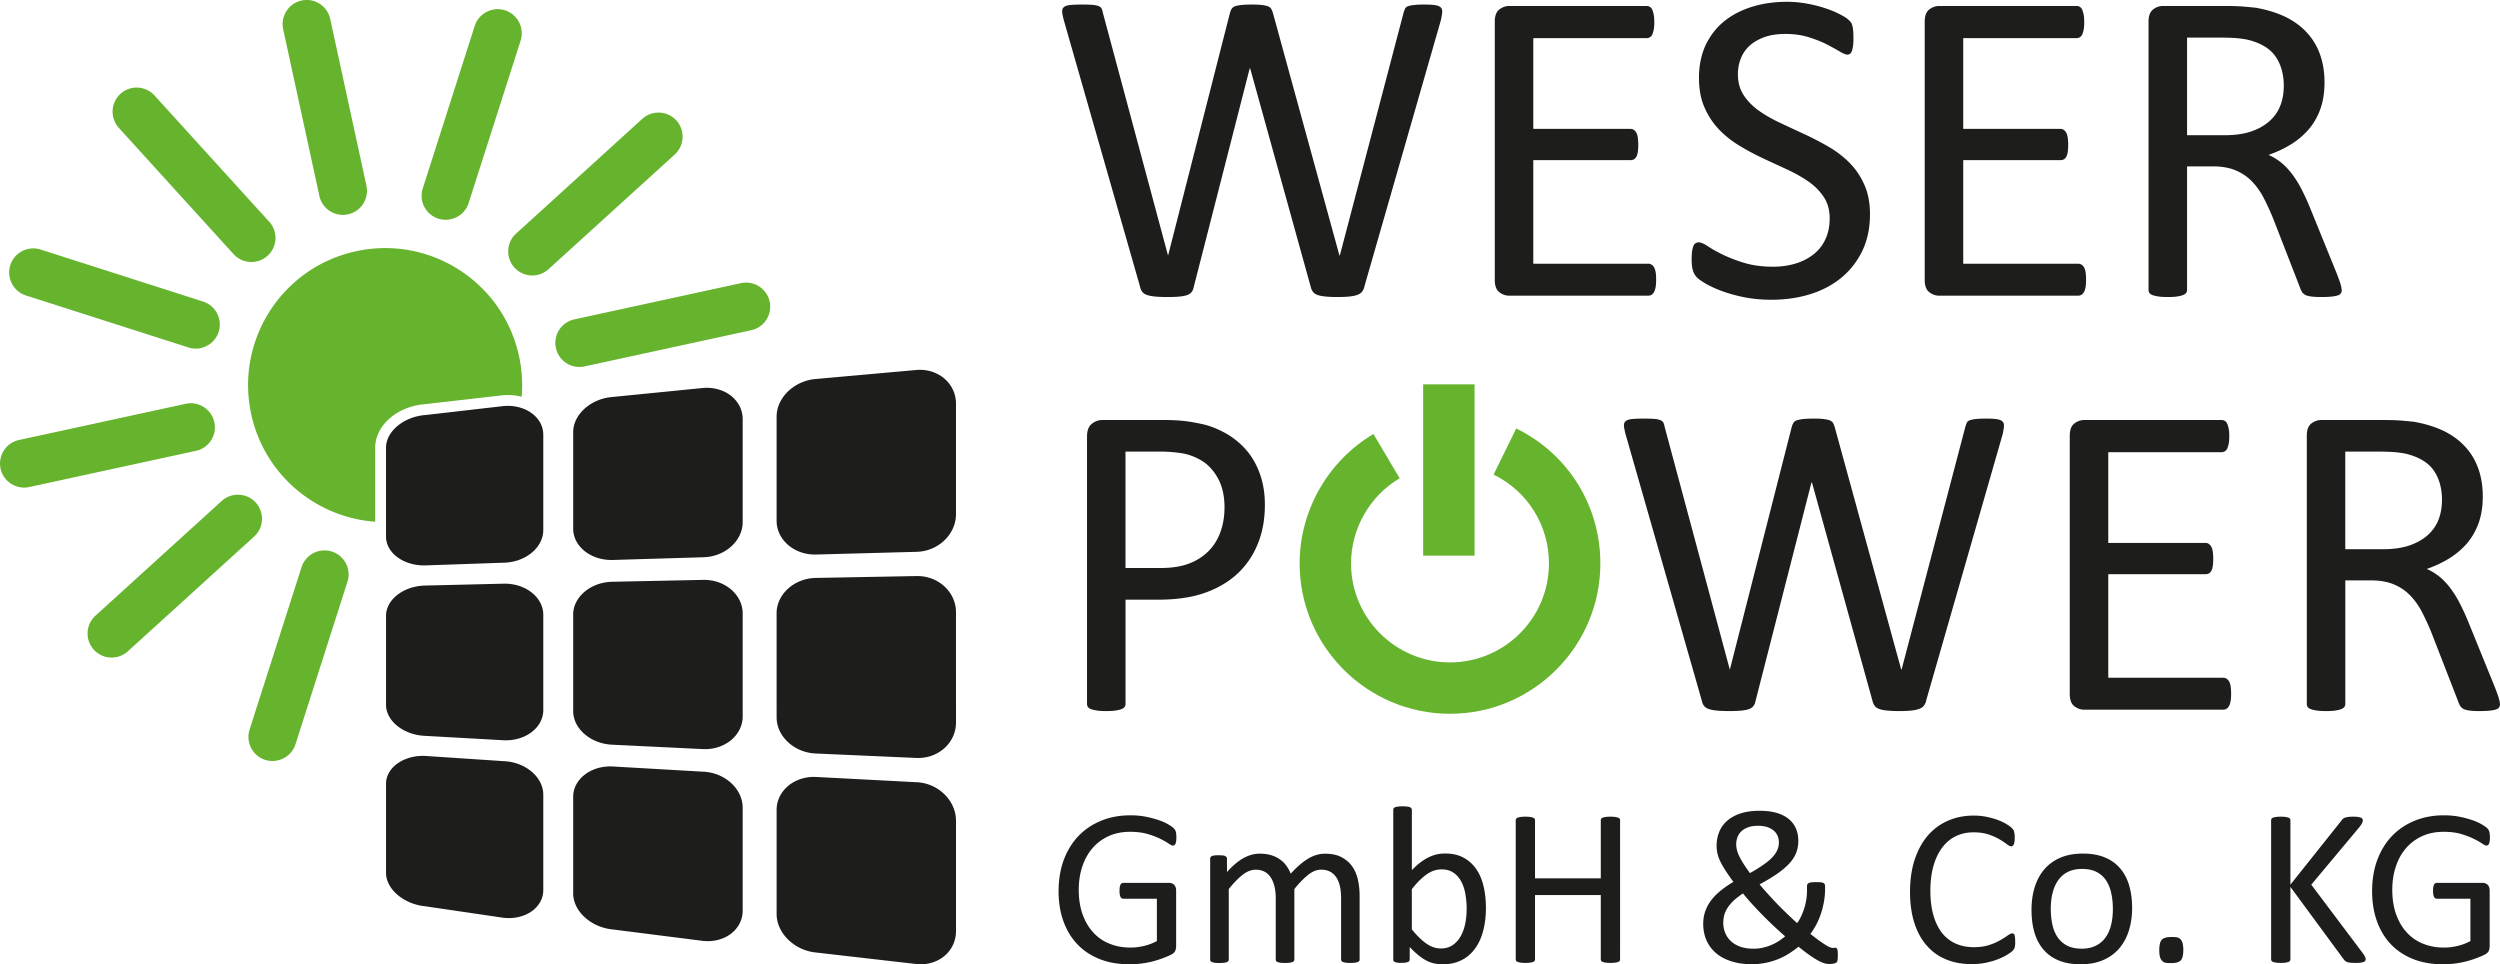 <svg xmlns="http://www.w3.org/2000/svg" id="Ebene_2" data-name="Ebene 2" viewBox="0 0 653.07 251.89"><defs><style>.cls-2{fill:#66b32e}</style></defs><g id="Ebene_1-2" data-name="Ebene 1"><path d="M95.72 48.51c.74 3.4-1.42 6.74-4.81 7.48s-6.75-1.41-7.48-4.81L73.97 7.63A6.3 6.3 0 0 1 78.78.14c3.4-.74 6.75 1.42 7.48 4.81l9.46 43.55Zm-25.39 9.41a6.285 6.285 0 0 1-.43 8.89 6.294 6.294 0 0 1-8.89-.43L31.04 33.4a6.303 6.303 0 0 1 .43-8.89c2.57-2.34 6.55-2.14 8.89.43l29.96 32.98ZM53.05 78.78a6.29 6.29 0 0 1 4.07 7.91c-1.06 3.31-4.6 5.14-7.91 4.07L6.77 77.18c-3.3-1.06-5.13-4.6-4.08-7.92a6.3 6.3 0 0 1 7.92-4.07l42.44 13.58Zm-4.54 26.7c3.39-.74 6.74 1.42 7.48 4.81s-1.41 6.75-4.81 7.48l-43.54 9.46c-3.39.73-6.75-1.42-7.49-4.81-.73-3.4 1.42-6.75 4.82-7.48l43.55-9.46Zm9.42 25.38c2.57-2.33 6.55-2.14 8.88.43s2.15 6.55-.43 8.88L33.4 170.14c-2.57 2.33-6.56 2.15-8.89-.42a6.293 6.293 0 0 1 .43-8.89l32.98-29.97Zm20.85 17.29c1.06-3.3 4.6-5.13 7.91-4.07s5.14 4.6 4.07 7.9l-13.57 42.44c-1.06 3.3-4.61 5.13-7.92 4.08a6.3 6.3 0 0 1-4.07-7.92l13.58-42.44Zm73.91-52.43a6.277 6.277 0 0 1-7.47-4.81c-.73-3.4 1.41-6.75 4.81-7.48l43.54-9.47c3.39-.73 6.75 1.43 7.49 4.82.73 3.4-1.43 6.74-4.82 7.48zm-9.42-25.39c-2.56 2.33-6.55 2.14-8.88-.43-2.33-2.58-2.15-6.55.43-8.88l32.97-29.98c2.57-2.33 6.56-2.13 8.9.43 2.33 2.58 2.13 6.55-.44 8.9l-32.98 29.97Zm-20.85-17.28c-1.05 3.3-4.6 5.12-7.91 4.07-3.31-1.07-5.14-4.6-4.07-7.9l13.57-42.45c1.06-3.3 4.61-5.13 7.92-4.08a6.31 6.31 0 0 1 4.07 7.92zM65.63 108.2c-4.2-19.32 8.06-38.38 27.38-42.57 19.32-4.2 38.38 8.06 42.57 27.38.78 3.59.99 7.17.69 10.64-1.57-.4-3.21-.53-4.83-.41-.04 0-.07 0-.11.01l-20.49 2.35c-3.17.25-6.33 1.43-8.79 3.47-2.37 1.97-4.04 4.74-4.04 7.88v19.34c-15.43-1.11-28.94-12.22-32.39-28.1" class="cls-2"/><path d="M141.92 138.46c0 4.56-4.62 8.4-10.27 8.53l-20.54.71c-5.65.13-10.27-3.25-10.27-7.51v-23.24c0-4.26 4.63-8.1 10.27-8.53l20.54-2.36c5.65-.43 10.27 2.95 10.27 7.51zm52.09-2.08c0 4.92-4.63 9.06-10.27 9.19l-23.74.71c-5.65.13-10.27-3.55-10.27-8.17v-25.22c0-4.63 4.62-8.76 10.27-9.19l23.74-2.36c5.65-.43 10.27 3.25 10.27 8.17v26.86Zm55.72-2.08c0 5.28-4.63 9.71-10.27 9.85l-26.32.71c-5.65.13-10.27-3.84-10.27-8.82v-27.19c0-4.99 4.62-9.41 10.27-9.85l26.32-2.36c5.65-.43 10.27 3.54 10.27 8.83zm-107.81 51.18c0 4.56-4.62 8.12-10.27 7.9l-20.54-1.15c-5.65-.21-10.27-3.87-10.27-8.12v-23.24c0-4.26 4.63-7.82 10.27-7.91l20.54-.49c5.65-.09 10.27 3.57 10.27 8.13v24.89Zm52.09 1.64c0 4.92-4.63 8.78-10.27 8.57L160 194.54c-5.65-.21-10.27-4.17-10.27-8.79v-25.21c0-4.63 4.62-8.48 10.27-8.57l23.74-.49c5.65-.09 10.27 3.87 10.27 8.79v26.87Zm55.72 1.64c0 5.29-4.63 9.44-10.27 9.24l-26.32-1.16c-5.65-.21-10.27-4.47-10.27-9.45V160.2c0-4.98 4.62-9.14 10.27-9.23l26.32-.49c5.65-.09 10.27 4.16 10.27 9.45zm-107.81 43.72c0 4.56-4.62 7.85-10.27 7.29l-20.54-3.02c-5.65-.55-10.27-4.49-10.27-8.75v-23.24c0-4.27 4.63-7.54 10.27-7.29l20.54 1.37c5.65.25 10.27 4.19 10.27 8.76zm52.09 5.37c0 4.93-4.63 8.5-10.27 7.95L160 242.79c-5.65-.55-10.27-4.79-10.27-9.41v-25.21c0-4.63 4.62-8.2 10.27-7.95l23.74 1.37c5.65.26 10.27 4.49 10.27 9.41v26.86Zm55.72 5.38c0 5.29-4.63 9.16-10.27 8.61l-26.32-3.02c-5.65-.55-10.27-5.08-10.27-10.07v-27.19c0-4.98 4.62-8.85 10.27-8.6l26.32 1.38c5.65.25 10.27 4.79 10.27 10.07v28.83ZM356.4 75.01c-.16.54-.4.98-.7 1.32-.32.34-.74.58-1.3.76-.54.18-1.22.3-2.02.38s-1.78.12-2.95.12-2.23-.04-3.07-.12-1.52-.2-2.08-.38c-.54-.18-.94-.42-1.22-.76s-.5-.78-.64-1.32l-15.84-57.15h-.12l-14.63 57.15c-.1.54-.3.98-.58 1.32s-.66.58-1.16.76c-.52.18-1.18.3-1.98.38s-1.82.12-3.05.12-2.37-.04-3.23-.12-1.56-.2-2.1-.38-.96-.42-1.26-.76-.5-.78-.62-1.32l-20-69.9c-.22-.9-.36-1.6-.38-2.1-.02-.52.14-.9.48-1.18.32-.26.86-.44 1.6-.52s1.74-.12 2.99-.12 2.16.02 2.85.08c.7.06 1.24.18 1.62.34.36.14.62.36.76.64.14.26.24.62.32 1.06l17.02 63.4h.04l16.14-63.3c.12-.42.26-.78.44-1.08s.46-.52.84-.68c.4-.14.96-.26 1.68-.34s1.66-.12 2.83-.12c1.1 0 1.96.04 2.59.12.66.08 1.18.2 1.56.34.4.16.68.38.86.68.16.3.32.66.44 1.08l17.36 63.3h.12l16.64-63.36q.18-.57.36-1.02c.12-.3.36-.52.74-.68.36-.14.9-.26 1.58-.34s1.58-.12 2.71-.12 2.1.04 2.77.14c.68.1 1.18.28 1.5.56.3.28.46.66.44 1.18-.02.5-.14 1.2-.32 2.1l-20.06 69.84Zm76.23-1.95q0 1.08-.12 1.86c-.08.52-.22.96-.4 1.32-.2.36-.42.6-.68.76s-.54.24-.86.24h-36.34c-.9 0-1.76-.3-2.55-.9-.8-.62-1.2-1.68-1.2-3.19V5.65c0-1.52.4-2.57 1.2-3.19.8-.6 1.66-.9 2.55-.9h35.92c.32 0 .6.08.86.24s.46.4.62.76c.14.36.28.8.38 1.32s.14 1.18.14 1.96c0 .72-.04 1.32-.14 1.86-.1.52-.24.96-.38 1.3-.16.32-.38.56-.62.72-.26.16-.54.24-.86.24h-29.61v23.71h25.42c.32 0 .6.08.86.26.24.18.46.42.64.74s.3.74.38 1.28c.08.56.12 1.2.12 1.94s-.04 1.32-.12 1.82c-.08.52-.2.92-.38 1.24s-.4.54-.64.68c-.26.14-.54.2-.86.2h-25.42v27.06h30.03c.32 0 .6.08.86.24s.48.4.68.72c.18.34.32.78.4 1.3s.12 1.18.12 1.96m55.86-17.12c0 3.53-.66 6.69-1.96 9.46-1.32 2.75-3.13 5.11-5.45 7.04-2.31 1.92-5.05 3.37-8.18 4.35-3.15.98-6.53 1.46-10.16 1.46-2.53 0-4.89-.22-7.04-.64-2.18-.44-4.11-.98-5.81-1.6s-3.11-1.28-4.27-1.94c-1.14-.68-1.96-1.24-2.39-1.72-.46-.46-.78-1.06-1-1.78s-.32-1.68-.32-2.87c0-.86.04-1.58.12-2.14s.2-1.02.34-1.36c.16-.36.36-.6.6-.74s.5-.2.82-.2c.54 0 1.32.34 2.32 1 .98.66 2.26 1.38 3.83 2.16 1.56.76 3.43 1.5 5.65 2.18 2.2.68 4.75 1.02 7.62 1.02 2.19 0 4.19-.3 6.01-.88s3.37-1.4 4.67-2.47c1.32-1.06 2.31-2.37 3.01-3.93s1.06-3.33 1.06-5.31c0-2.14-.48-3.97-1.46-5.49s-2.26-2.85-3.85-4.01c-1.62-1.14-3.43-2.19-5.47-3.15-2.06-.96-4.15-1.92-6.29-2.91-2.14-1-4.23-2.1-6.25-3.31-2.04-1.2-3.85-2.61-5.45-4.25s-2.89-3.55-3.87-5.77c-1-2.2-1.5-4.83-1.5-7.9s.58-5.99 1.72-8.46c1.16-2.45 2.75-4.53 4.79-6.21 2.06-1.68 4.49-2.95 7.3-3.83 2.83-.88 5.87-1.32 9.14-1.32 1.68 0 3.35.14 5.05.44s3.29.68 4.79 1.18c1.5.48 2.83 1.04 4.01 1.64 1.16.6 1.94 1.1 2.29 1.46.38.38.62.66.74.88s.2.5.28.82c.08.34.14.74.18 1.22.04.46.06 1.06.06 1.82 0 .7-.02 1.32-.08 1.88-.06.54-.16 1-.28 1.38-.1.36-.28.64-.48.82-.22.18-.46.26-.74.26-.44 0-1.1-.28-2.02-.82-.92-.56-2.04-1.16-3.37-1.86q-1.98-1.02-4.71-1.86c-1.8-.58-3.83-.86-6.11-.86q-3.15 0-5.49.84c-1.56.58-2.85 1.32-3.87 2.25a9.2 9.2 0 0 0-2.27 3.31c-.5 1.3-.76 2.65-.76 4.09 0 2.1.48 3.91 1.46 5.43s2.27 2.85 3.89 4.03c1.64 1.18 3.47 2.24 5.55 3.21 2.06.98 4.17 1.96 6.33 2.95 2.14 1 4.25 2.08 6.31 3.27 2.08 1.18 3.91 2.59 5.55 4.21 1.62 1.62 2.91 3.51 3.91 5.73 1 2.2 1.5 4.79 1.5 7.8m56.45 17.07q0 1.08-.12 1.86c-.08.52-.22.96-.4 1.32-.2.36-.42.6-.68.76s-.54.24-.86.24h-36.34c-.9 0-1.76-.3-2.55-.9-.8-.62-1.2-1.68-1.2-3.19V5.65c0-1.52.4-2.57 1.2-3.19.8-.6 1.66-.9 2.55-.9h35.92c.32 0 .6.08.86.24s.46.4.62.76c.14.36.28.8.38 1.32s.14 1.18.14 1.96c0 .72-.04 1.32-.14 1.86-.1.52-.24.96-.38 1.3-.16.32-.38.56-.62.72-.26.16-.54.24-.86.24h-29.61v23.71h25.42c.32 0 .6.08.86.26.24.18.46.42.64.74s.3.74.38 1.28c.08.56.12 1.2.12 1.94s-.04 1.32-.12 1.82c-.08.52-.2.92-.38 1.24s-.4.54-.64.68c-.26.14-.54.2-.86.2h-25.42v27.06h30.03c.32 0 .6.08.86.24s.48.4.68.72c.18.34.32.78.4 1.3s.12 1.18.12 1.96m51.65-50.6c0-2.95-.66-5.47-2-7.52-1.32-2.04-3.53-3.51-6.67-4.41-.98-.28-2.08-.46-3.29-.58-1.24-.12-2.83-.18-4.83-.18h-8.48v25.5h9.82c2.65 0 4.95-.32 6.88-.96 1.92-.66 3.53-1.56 4.81-2.69 1.3-1.16 2.24-2.51 2.85-4.07.6-1.56.9-3.25.9-5.09m15.15 53.2c0 .32-.06.58-.18.82s-.36.44-.76.6c-.38.14-.94.26-1.64.34s-1.64.12-2.79.12c-1.02 0-1.86-.04-2.49-.12-.64-.08-1.16-.2-1.56-.38-.38-.18-.68-.42-.9-.74-.22-.3-.4-.7-.56-1.16l-6.94-17.86c-.82-2.04-1.68-3.89-2.55-5.59-.88-1.7-1.92-3.15-3.13-4.39-1.2-1.24-2.63-2.18-4.27-2.87q-2.46-1.02-5.91-1.02h-6.73v32.25c0 .32-.08.58-.26.82s-.46.42-.82.56c-.38.14-.88.26-1.52.36-.66.1-1.46.14-2.43.14s-1.78-.04-2.43-.14c-.64-.1-1.16-.22-1.54-.36-.4-.14-.66-.32-.82-.56-.16-.22-.24-.5-.24-.82V5.65c0-1.52.4-2.57 1.2-3.19.8-.6 1.66-.9 2.55-.9h16.08c1.92 0 3.49.04 4.77.14 1.26.1 2.39.22 3.41.32 2.93.52 5.51 1.32 7.76 2.39 2.23 1.1 4.11 2.47 5.63 4.15 1.54 1.68 2.67 3.59 3.43 5.77.76 2.16 1.14 4.55 1.14 7.16s-.34 4.79-1.02 6.8c-.7 2-1.68 3.77-2.95 5.31-1.3 1.54-2.83 2.87-4.63 4.01-1.8 1.12-3.79 2.08-6.03 2.85 1.26.56 2.37 1.24 3.39 2.08s1.96 1.86 2.83 3.01c.88 1.18 1.72 2.53 2.49 4.05.78 1.52 1.56 3.23 2.33 5.15l6.78 16.68c.54 1.4.9 2.39 1.04 2.95q.24.84.24 1.32Zm-291.85 56.97c0-3.09-.58-5.67-1.72-7.74-1.16-2.06-2.57-3.61-4.29-4.63-1.7-1-3.45-1.66-5.25-1.92q-2.73-.42-5.31-.42h-9.3v30.41h9.08c3.03 0 5.57-.4 7.56-1.18 2.02-.78 3.69-1.86 5.07-3.25 1.36-1.38 2.39-3.03 3.09-4.97s1.06-4.03 1.06-6.31m10.55-.79c0 3.79-.62 7.2-1.88 10.26-1.24 3.03-3.01 5.63-5.35 7.78-2.32 2.14-5.15 3.79-8.52 4.97s-7.38 1.76-12.07 1.76h-8.58v27.22c0 .32-.08.6-.26.82-.18.24-.46.42-.82.56-.38.14-.88.26-1.52.36-.66.1-1.46.14-2.43.14s-1.78-.04-2.43-.14c-.64-.1-1.16-.22-1.54-.36-.4-.14-.66-.32-.82-.56-.16-.22-.24-.5-.24-.82v-69.82c0-1.56.42-2.67 1.24-3.33s1.72-1 2.73-1h16.18c1.64 0 3.21.06 4.71.2s3.27.44 5.31.88c2.06.46 4.13 1.3 6.27 2.51 2.12 1.24 3.91 2.75 5.41 4.55 1.48 1.8 2.61 3.87 3.41 6.23.8 2.35 1.2 4.97 1.2 7.8Zm172.73 51.29c-.16.54-.4.98-.7 1.32-.32.34-.74.58-1.3.76-.54.18-1.22.3-2.02.38s-1.78.12-2.95.12-2.23-.04-3.07-.12-1.52-.2-2.08-.38c-.54-.18-.94-.42-1.22-.76s-.5-.78-.64-1.32l-15.84-57.15h-.12l-14.63 57.15c-.1.54-.3.98-.58 1.32s-.66.58-1.16.76c-.52.18-1.18.3-1.98.38s-1.82.12-3.05.12-2.37-.04-3.23-.12-1.56-.2-2.1-.38-.96-.42-1.26-.76-.5-.78-.62-1.32l-20-69.9c-.22-.9-.36-1.6-.38-2.1-.02-.52.14-.9.48-1.18.32-.26.86-.44 1.6-.52s1.74-.12 2.99-.12 2.16.02 2.85.08c.7.06 1.24.18 1.62.34.36.14.62.36.76.64.14.26.24.62.32 1.06l17.02 63.4h.04l16.14-63.3c.12-.42.26-.78.44-1.08s.46-.52.84-.68c.4-.14.96-.26 1.68-.34s1.66-.12 2.83-.12c1.1 0 1.96.04 2.59.12.66.08 1.18.2 1.56.34.4.16.68.38.86.68.16.3.32.66.44 1.08l17.36 63.3h.12l16.64-63.36q.18-.57.36-1.02c.12-.3.36-.52.74-.68.36-.14.9-.26 1.58-.34s1.58-.12 2.71-.12 2.1.04 2.77.14c.68.1 1.18.28 1.5.56.3.28.46.66.44 1.18-.02.5-.14 1.2-.32 2.1l-20.06 69.84Zm79.68-1.96q0 1.08-.12 1.86c-.08.52-.22.96-.4 1.32-.2.36-.42.6-.68.76s-.54.24-.86.24h-36.34c-.9 0-1.76-.3-2.55-.9-.8-.62-1.2-1.68-1.2-3.19v-67.49c0-1.52.4-2.57 1.2-3.19.8-.6 1.66-.9 2.55-.9h35.92c.32 0 .6.08.86.24s.46.4.62.76c.14.36.28.8.38 1.32s.14 1.18.14 1.96c0 .72-.04 1.32-.14 1.86-.1.52-.24.96-.38 1.3-.16.32-.38.56-.62.72-.26.16-.54.24-.86.24h-29.61v23.71h25.42c.32 0 .6.08.86.26.24.18.46.42.64.74s.3.74.38 1.28c.08.56.12 1.2.12 1.94s-.04 1.32-.12 1.82c-.08.52-.2.92-.38 1.24s-.4.54-.64.68c-.26.14-.54.2-.86.2h-25.42v27.06h30.03c.32 0 .6.08.86.24s.48.4.68.72c.18.34.32.78.4 1.3s.12 1.18.12 1.96m55.09-50.61c0-2.95-.66-5.47-2-7.52-1.32-2.04-3.53-3.51-6.67-4.41-.98-.28-2.08-.46-3.29-.58-1.24-.12-2.83-.18-4.83-.18h-8.48v25.5h9.82c2.65 0 4.95-.32 6.88-.96 1.92-.66 3.53-1.56 4.81-2.69 1.3-1.16 2.24-2.51 2.85-4.07.6-1.56.9-3.25.9-5.09m15.16 53.21c0 .32-.06.58-.18.82s-.36.44-.76.6c-.38.14-.94.26-1.64.34s-1.64.12-2.79.12c-1.02 0-1.86-.04-2.49-.12-.64-.08-1.16-.2-1.56-.38-.38-.18-.68-.42-.9-.74-.22-.3-.4-.7-.56-1.16l-6.94-17.86c-.82-2.04-1.68-3.89-2.55-5.59-.88-1.7-1.92-3.15-3.13-4.39-1.2-1.24-2.63-2.18-4.27-2.87q-2.46-1.02-5.91-1.02h-6.73v32.25c0 .32-.08.58-.26.82s-.46.42-.82.56c-.38.14-.88.26-1.52.36-.66.1-1.46.14-2.43.14s-1.78-.04-2.43-.14c-.64-.1-1.16-.22-1.54-.36-.4-.14-.66-.32-.82-.56-.16-.22-.24-.5-.24-.82v-70.06c0-1.52.4-2.57 1.2-3.19.8-.6 1.66-.9 2.55-.9h16.08c1.92 0 3.49.04 4.77.14 1.26.1 2.39.22 3.41.32 2.93.52 5.51 1.32 7.76 2.39 2.23 1.1 4.11 2.47 5.63 4.15 1.54 1.68 2.67 3.59 3.43 5.77.76 2.16 1.14 4.55 1.14 7.16s-.34 4.79-1.02 6.8c-.7 2-1.68 3.77-2.95 5.31-1.3 1.54-2.83 2.87-4.63 4.01-1.8 1.12-3.79 2.08-6.03 2.85 1.26.56 2.37 1.24 3.39 2.08s1.96 1.86 2.83 3.01c.88 1.18 1.72 2.53 2.49 4.05.78 1.52 1.56 3.23 2.33 5.15l6.78 16.68c.54 1.4.9 2.39 1.04 2.95q.24.84.24 1.32Zm-345.76 34.82c0 .37-.02.7-.06.98s-.1.52-.17.71q-.12.27-.3.39c-.11.08-.24.12-.38.12-.23 0-.62-.19-1.17-.56s-1.28-.79-2.2-1.24-2.02-.87-3.29-1.24c-1.28-.37-2.79-.56-4.54-.56-2.1 0-3.96.38-5.62 1.14-1.66.77-3.06 1.82-4.21 3.16-1.16 1.35-2.04 2.94-2.65 4.8s-.92 3.86-.92 6.03c0 2.42.34 4.57 1.01 6.45.68 1.87 1.61 3.45 2.8 4.74s2.6 2.27 4.26 2.92c1.65.67 3.46 1 5.43 1 1.18 0 2.36-.14 3.56-.43 1.2-.28 2.31-.71 3.35-1.27v-11.06h-8.76c-.34 0-.59-.17-.75-.5-.17-.33-.25-.85-.25-1.56 0-.37.02-.69.06-.95s.1-.48.19-.65c.09-.16.19-.28.31-.36a.74.74 0 0 1 .44-.12h12c.22 0 .43.04.65.12.21.08.41.19.58.35.18.16.32.37.41.64.1.28.15.59.15.94v14.44c0 .51-.09.95-.26 1.32-.18.37-.55.7-1.12.98-.56.28-1.3.59-2.2.92-.9.34-1.82.62-2.77.86-.96.23-1.93.41-2.89.52-.98.12-1.95.18-2.89.18-2.93 0-5.55-.45-7.84-1.36-2.3-.91-4.25-2.21-5.84-3.88-1.59-1.68-2.8-3.68-3.64-6.03-.84-2.34-1.26-4.95-1.26-7.84s.45-5.73 1.36-8.16 2.18-4.51 3.83-6.24c1.65-1.72 3.62-3.04 5.93-3.99s4.87-1.42 7.67-1.42c1.45 0 2.79.13 4.06.38 1.27.26 2.39.56 3.38.9.98.35 1.81.72 2.48 1.13.67.4 1.13.73 1.39.99.25.25.43.55.52.88q.15.495.15 1.44m47.89 31.93c0 .16-.04.29-.12.4-.08.1-.2.2-.38.28-.17.07-.42.13-.73.17q-.465.06-1.17.06c-.705 0-.89-.02-1.2-.06s-.56-.1-.75-.17c-.18-.08-.31-.18-.39-.28a.66.66 0 0 1-.12-.4v-15.99c0-1.12-.1-2.14-.29-3.04-.2-.92-.51-1.71-.94-2.37s-.97-1.17-1.63-1.52-1.44-.53-2.33-.53c-1.11 0-2.23.43-3.33 1.29-1.12.86-2.35 2.12-3.69 3.77v18.4c0 .16-.04.29-.12.4a1 1 0 0 1-.4.28c-.18.07-.43.13-.75.17q-.465.06-1.17.06c-.705 0-.84-.02-1.17-.06-.32-.04-.58-.1-.76-.17-.19-.08-.32-.18-.39-.28a.7.7 0 0 1-.1-.4v-15.99c0-1.12-.11-2.14-.32-3.04-.22-.92-.54-1.71-.97-2.37s-.97-1.17-1.62-1.52c-.66-.35-1.43-.53-2.32-.53-1.11 0-2.24.43-3.36 1.29-1.13.86-2.35 2.12-3.68 3.77v18.4c0 .16-.04.29-.12.4-.08.1-.2.2-.38.28-.18.07-.42.13-.74.17q-.465.06-1.2.06c-.735 0-.87-.02-1.18-.06-.32-.04-.57-.1-.75-.17-.19-.08-.32-.18-.39-.28a.7.7 0 0 1-.1-.4v-26.32c0-.16.03-.29.09-.4.06-.1.17-.2.35-.29s.4-.15.68-.18c.27-.03.64-.04 1.09-.04s.79.01 1.07.04c.29.03.51.09.67.18.15.09.27.19.34.29.06.11.1.24.1.4v3.48c1.48-1.67 2.92-2.88 4.32-3.65 1.39-.77 2.8-1.16 4.22-1.16 1.1 0 2.08.13 2.94.38.87.26 1.64.61 2.29 1.07.67.46 1.24 1.01 1.7 1.65.47.63.86 1.34 1.18 2.13q1.32-1.44 2.49-2.43c.79-.67 1.55-1.2 2.27-1.62.73-.41 1.44-.71 2.13-.89.7-.19 1.39-.28 2.09-.28 1.7 0 3.11.3 4.26.89 1.15.6 2.08 1.4 2.79 2.38.71 1 1.21 2.17 1.52 3.5.3 1.34.45 2.74.45 4.23v16.64Zm27.95-12.98c0-1.35-.1-2.65-.31-3.92-.2-1.28-.56-2.39-1.07-3.37s-1.18-1.77-2.02-2.35c-.84-.6-1.89-.9-3.13-.9-.62 0-1.24.09-1.85.26-.6.18-1.22.48-1.84.89q-.945.615-1.95 1.59c-.68.64-1.4 1.46-2.16 2.43v10.5c1.33 1.63 2.59 2.86 3.8 3.71s2.47 1.28 3.78 1.28c1.21 0 2.23-.29 3.09-.88s1.56-1.37 2.1-2.33.93-2.05 1.17-3.24c.25-1.21.37-2.42.37-3.65m5.05-.57c0 2.28-.25 4.33-.75 6.16-.49 1.83-1.22 3.38-2.19 4.66-.96 1.29-2.14 2.28-3.54 2.95-1.4.69-3 1.03-4.81 1.03-.84 0-1.62-.08-2.32-.25-.71-.16-1.41-.43-2.09-.8-.68-.38-1.36-.84-2.05-1.41-.68-.57-1.4-1.25-2.16-2.05v3.23c0 .15-.04.29-.12.41a.76.76 0 0 1-.38.28c-.18.07-.4.12-.66.16q-.405.06-1.02.06c-.615 0-.73-.02-1-.06-.28-.04-.5-.09-.68-.16-.17-.07-.29-.16-.35-.28a.9.9 0 0 1-.09-.41v-39.04c0-.16.03-.3.1-.41q.105-.18.39-.3c.18-.07.43-.13.75-.17.31-.04.7-.06 1.18-.06s.89.02 1.2.06c.32.04.56.1.74.17.18.08.3.18.38.3.08.11.12.25.12.41v15.72c.78-.8 1.53-1.48 2.26-2.03.73-.54 1.44-.99 2.14-1.33.71-.34 1.41-.59 2.11-.75.7-.15 1.44-.23 2.21-.23 1.91 0 3.53.38 4.89 1.14 1.35.76 2.44 1.79 3.29 3.05.85 1.28 1.47 2.77 1.86 4.49s.58 3.53.58 5.44Zm35.04 13.5c0 .16-.04.3-.12.41-.08.12-.21.21-.41.28q-.3.105-.78.18c-.33.05-.72.07-1.19.07-.52 0-.93-.02-1.24-.07-.32-.05-.57-.11-.77-.18s-.33-.16-.41-.28a.7.7 0 0 1-.12-.41v-16.78h-17.18v16.78c0 .16-.04.3-.12.41-.08.12-.21.21-.41.28a4 4 0 0 1-.77.18c-.33.05-.73.07-1.22.07s-.87-.02-1.2-.07-.6-.11-.79-.18c-.2-.07-.33-.16-.41-.28a.7.7 0 0 1-.12-.41v-36.32c0-.16.04-.3.12-.41.08-.12.21-.21.41-.28.19-.07.46-.13.79-.18s.73-.07 1.2-.07.89.02 1.22.07c.32.05.58.11.77.18.2.07.33.16.41.28s.12.25.12.41v15.17h17.18v-15.17c0-.16.04-.29.12-.41s.21-.21.41-.28.45-.13.77-.18c.31-.05.72-.07 1.24-.07.47 0 .86.02 1.19.07q.48.075.78.18c.2.07.33.16.41.28.08.11.12.25.12.41zm26.95-9.69c0 1.02.17 1.95.51 2.78.34.84.85 1.57 1.51 2.19.66.61 1.49 1.09 2.48 1.44q1.5.51 3.45.51c.8 0 1.58-.08 2.33-.25.76-.17 1.49-.39 2.18-.68.7-.28 1.36-.63 1.98-1.03.63-.4 1.2-.83 1.73-1.28-1.02-.88-2.03-1.8-3.02-2.73q-1.515-1.425-2.91-2.85-1.41-1.44-2.7-2.85c-.87-.95-1.66-1.87-2.38-2.76-.97.63-1.79 1.25-2.43 1.87a10 10 0 0 0-1.58 1.84c-.4.62-.69 1.24-.87 1.87-.17.62-.26 1.28-.26 1.96m3.37-20.41c0 .53.07 1.07.22 1.62.14.55.37 1.12.67 1.72q.45.885 1.11 1.92c.44.68.97 1.45 1.57 2.29 1.43-.8 2.61-1.54 3.58-2.22.97-.67 1.74-1.32 2.32-1.95s1.01-1.25 1.27-1.88c.27-.62.4-1.29.4-1.99 0-.57-.1-1.12-.31-1.63-.2-.52-.53-.98-.98-1.38s-1.02-.72-1.7-.96c-.68-.23-1.5-.35-2.45-.35-1.04 0-1.91.13-2.61.4-.72.26-1.3.61-1.76 1.05s-.8.96-1.01 1.54c-.22.59-.32 1.2-.32 1.82m-8.63 20.87c0-1.07.15-2.09.44-3.05.3-.97.76-1.91 1.38-2.8.63-.91 1.44-1.79 2.44-2.63 1-.85 2.21-1.71 3.63-2.55a59 59 0 0 1-2-2.87c-.56-.86-1.02-1.66-1.38-2.39-.36-.74-.62-1.45-.78-2.12-.15-.68-.23-1.36-.23-2.04 0-1.21.2-2.36.62-3.46a7.5 7.5 0 0 1 1.97-2.92c.91-.85 2.08-1.52 3.49-2.02 1.43-.5 3.15-.75 5.18-.75 1.72 0 3.2.19 4.46.56s2.29.9 3.12 1.58 1.46 1.51 1.88 2.46c.42.97.63 2.05.63 3.23s-.19 2.21-.56 3.16-.97 1.88-1.79 2.77c-.82.9-1.87 1.79-3.14 2.67-1.28.89-2.81 1.82-4.63 2.79.66.8 1.39 1.64 2.17 2.49.78.87 1.59 1.75 2.43 2.62.85.88 1.72 1.74 2.6 2.58.89.85 1.76 1.67 2.61 2.44.39-.53.75-1.13 1.06-1.81.31-.67.58-1.38.82-2.13.23-.76.41-1.52.53-2.3.11-.78.17-1.57.17-2.36v-1.06c0-.19.04-.35.1-.48.07-.13.19-.23.34-.32.16-.09.39-.15.69-.19s.7-.06 1.19-.06c.43 0 .79 0 1.09.03.31.02.56.06.75.13.2.07.34.18.43.32.08.15.13.35.13.6v.74c0 1.09-.09 2.17-.28 3.21-.19 1.06-.44 2.09-.76 3.08q-.48 1.515-1.2 2.88c-.48.92-1.01 1.77-1.6 2.54.88.69 1.65 1.27 2.29 1.74.66.46 1.21.84 1.67 1.13s.84.49 1.14.61c.31.11.55.17.75.17s.38 0 .56-.03q.255-.03.42.09c.11.08.19.23.25.47.06.23.09.6.09 1.09s0 .88-.03 1.17c-.02.29-.05.51-.1.66a.87.87 0 0 1-.25.37c-.12.1-.33.18-.65.26q-.465.12-1.23.12c-.39 0-.82-.07-1.29-.2-.46-.14-1.01-.38-1.64-.72-.62-.34-1.35-.8-2.17-1.38-.83-.58-1.8-1.32-2.9-2.21-.82.66-1.69 1.28-2.59 1.85-.91.56-1.87 1.05-2.89 1.45s-2.1.71-3.21.93c-1.12.23-2.33.34-3.64.34-1.23 0-2.39-.11-3.49-.32-1.1-.22-2.12-.53-3.05-.93-.94-.4-1.78-.9-2.51-1.5q-1.11-.915-1.89-2.07a9.4 9.4 0 0 1-1.2-2.58c-.28-.96-.43-2-.43-3.1Zm81.51 4.63c0 .31 0 .58-.03.82-.02.23-.05.43-.1.61a2.2 2.2 0 0 1-.19.47c-.08.13-.22.3-.41.49q-.3.3-1.23.9c-.63.4-1.41.79-2.33 1.17q-1.395.57-3.18.96c-1.21.27-2.51.4-3.94.4-2.45 0-4.68-.41-6.66-1.23s-3.67-2.03-5.06-3.63c-1.4-1.6-2.47-3.57-3.22-5.92s-1.13-5.06-1.13-8.12.41-5.94 1.22-8.4c.81-2.45 1.95-4.54 3.41-6.25 1.47-1.71 3.21-3 5.26-3.9 2.04-.9 4.3-1.35 6.77-1.35 1.1 0 2.17.1 3.19.3 1.04.21 2 .46 2.87.77q1.32.465 2.34 1.08c.68.4 1.16.74 1.42 1 .27.26.44.46.52.6.08.13.14.29.19.48q.075.285.12.66c.03.26.04.56.04.91 0 .4-.02.73-.06 1-.04.28-.1.51-.18.7a1 1 0 0 1-.28.41c-.1.09-.24.13-.39.13-.28 0-.66-.19-1.16-.57-.49-.38-1.12-.8-1.9-1.26q-1.17-.69-2.82-1.26c-1.12-.38-2.44-.57-3.99-.57-1.7 0-3.23.34-4.61 1.01-1.39.68-2.57 1.67-3.55 2.97-.98 1.31-1.75 2.9-2.28 4.79-.54 1.89-.81 4.04-.81 6.46s.26 4.53.78 6.38 1.27 3.39 2.23 4.63a9.4 9.4 0 0 0 3.57 2.81c1.42.63 3.01.95 4.8.95 1.51 0 2.83-.19 3.96-.56s2.09-.78 2.87-1.24c.8-.46 1.45-.87 1.96-1.24.52-.37.92-.56 1.21-.56q.21 0 .36.09c.1.06.17.17.23.33.06.17.11.4.14.69s.04.66.04 1.11m25.52-8.59c0-1.43-.13-2.77-.4-4.04-.26-1.27-.7-2.37-1.31-3.33a6.3 6.3 0 0 0-2.46-2.26q-1.545-.84-3.87-.84c-1.43 0-2.65.25-3.68.76a6.7 6.7 0 0 0-2.53 2.16c-.67.93-1.16 2.03-1.48 3.29-.33 1.27-.49 2.65-.49 4.15s.13 2.8.4 4.07c.26 1.27.7 2.37 1.32 3.32.62.94 1.45 1.7 2.47 2.24 1.04.56 2.33.84 3.88.84 1.41 0 2.62-.25 3.66-.76a6.7 6.7 0 0 0 2.55-2.14c.67-.92 1.16-2.02 1.47-3.28.31-1.27.47-2.66.47-4.18m5.03-.3c0 2.15-.28 4.12-.85 5.93-.56 1.8-1.41 3.35-2.52 4.66-1.12 1.31-2.52 2.32-4.2 3.05-1.69.73-3.64 1.1-5.86 1.1s-4.05-.32-5.66-.97c-1.61-.64-2.94-1.58-4.01-2.8-1.07-1.23-1.87-2.72-2.39-4.47-.53-1.76-.79-3.74-.79-5.97s.28-4.12.83-5.92c.56-1.81 1.4-3.36 2.51-4.67 1.12-1.31 2.51-2.31 4.19-3.04 1.68-.72 3.63-1.08 5.87-1.08s4.05.32 5.66.97c1.61.64 2.94 1.58 4.01 2.8 1.07 1.23 1.88 2.71 2.41 4.47s.8 3.73.8 5.94m13.37 10.98c0 1.39-.23 2.3-.69 2.76q-.69.69-2.49.69c-1.8 0-1.99-.23-2.43-.68-.45-.45-.67-1.35-.67-2.69s.23-2.3.69-2.76q.69-.69 2.49-.69c1.8 0 1.99.22 2.43.67s.67 1.36.67 2.7m47.64 2.4c0 .16-.04.3-.11.43-.06.13-.2.23-.39.31-.2.07-.46.14-.79.19s-.76.07-1.29.07c-.68 0-1.24-.03-1.67-.09s-.75-.16-.97-.32c-.21-.16-.39-.33-.52-.53l-13.92-18.92v18.92c0 .14-.04.27-.12.4-.08.12-.21.22-.41.29a4 4 0 0 1-.77.18c-.33.05-.73.07-1.22.07s-.87-.02-1.2-.07-.6-.11-.79-.18c-.2-.07-.33-.17-.41-.29a.75.75 0 0 1-.12-.4v-36.32c0-.16.04-.3.12-.41.08-.12.21-.21.41-.28.19-.07.46-.13.79-.18s.73-.07 1.2-.07.89.02 1.22.07c.32.05.58.11.77.18.2.07.33.16.41.28.08.11.12.25.12.41v16.81l13.39-16.81c.12-.18.25-.32.41-.44.15-.12.34-.21.57-.28.22-.07.5-.12.82-.16s.74-.06 1.25-.06.91.02 1.23.07c.31.05.56.12.74.19.19.08.32.18.38.3.07.11.11.24.11.38 0 .25-.07.51-.19.76-.13.25-.37.61-.72 1.06l-12.54 15 13.5 17.96c.34.51.54.85.6 1.04.07.18.11.34.11.45m32.46-31.86c0 .37-.02.7-.06.98s-.1.52-.17.71q-.12.27-.3.39c-.11.08-.24.12-.38.12-.23 0-.62-.19-1.17-.56s-1.28-.79-2.2-1.24-2.02-.87-3.29-1.24c-1.28-.37-2.79-.56-4.54-.56-2.1 0-3.96.38-5.62 1.14-1.66.77-3.06 1.82-4.21 3.16-1.16 1.35-2.04 2.94-2.65 4.8s-.92 3.86-.92 6.03c0 2.42.34 4.57 1.01 6.45.68 1.87 1.61 3.45 2.8 4.74s2.6 2.27 4.26 2.92c1.65.67 3.46 1 5.43 1 1.18 0 2.36-.14 3.56-.43 1.2-.28 2.31-.71 3.35-1.27v-11.06h-8.76c-.34 0-.59-.17-.75-.5-.17-.33-.25-.85-.25-1.56 0-.37.02-.69.06-.95s.1-.48.19-.65c.09-.16.19-.28.31-.36a.74.74 0 0 1 .44-.12h12c.22 0 .43.04.65.12.21.08.41.19.58.35.18.16.32.37.41.64.1.28.15.59.15.94v14.44c0 .51-.09.95-.26 1.32-.18.37-.55.7-1.12.98-.56.28-1.3.59-2.2.92-.9.34-1.82.62-2.77.86-.96.23-1.93.41-2.89.52-.98.12-1.95.18-2.89.18-2.93 0-5.55-.45-7.84-1.36-2.3-.91-4.25-2.21-5.84-3.88-1.59-1.68-2.8-3.68-3.64-6.03-.84-2.34-1.26-4.95-1.26-7.84s.45-5.73 1.36-8.16 2.18-4.51 3.83-6.24c1.65-1.72 3.62-3.04 5.93-3.99s4.87-1.42 7.67-1.42c1.45 0 2.79.13 4.06.38 1.27.26 2.39.56 3.38.9.98.35 1.81.72 2.48 1.13.67.4 1.13.73 1.39.99.25.25.43.55.52.88q.15.495.15 1.44" style="fill:#1d1d1b"/><path d="M390.17 123.97c8.92 4.39 14.46 13.29 14.46 23.22 0 14.25-11.6 25.85-25.85 25.85s-25.85-11.59-25.85-25.85c0-9.09 4.87-17.62 12.7-22.26l-6.85-11.55c-11.89 7.04-19.28 20-19.28 33.81 0 21.66 17.62 39.27 39.28 39.27s39.28-17.62 39.28-39.27c0-15.09-8.41-28.6-21.97-35.26l-5.93 12.04Zm-18.4 21.19h13.43v-44.77h-13.43z" class="cls-2"/></g></svg>